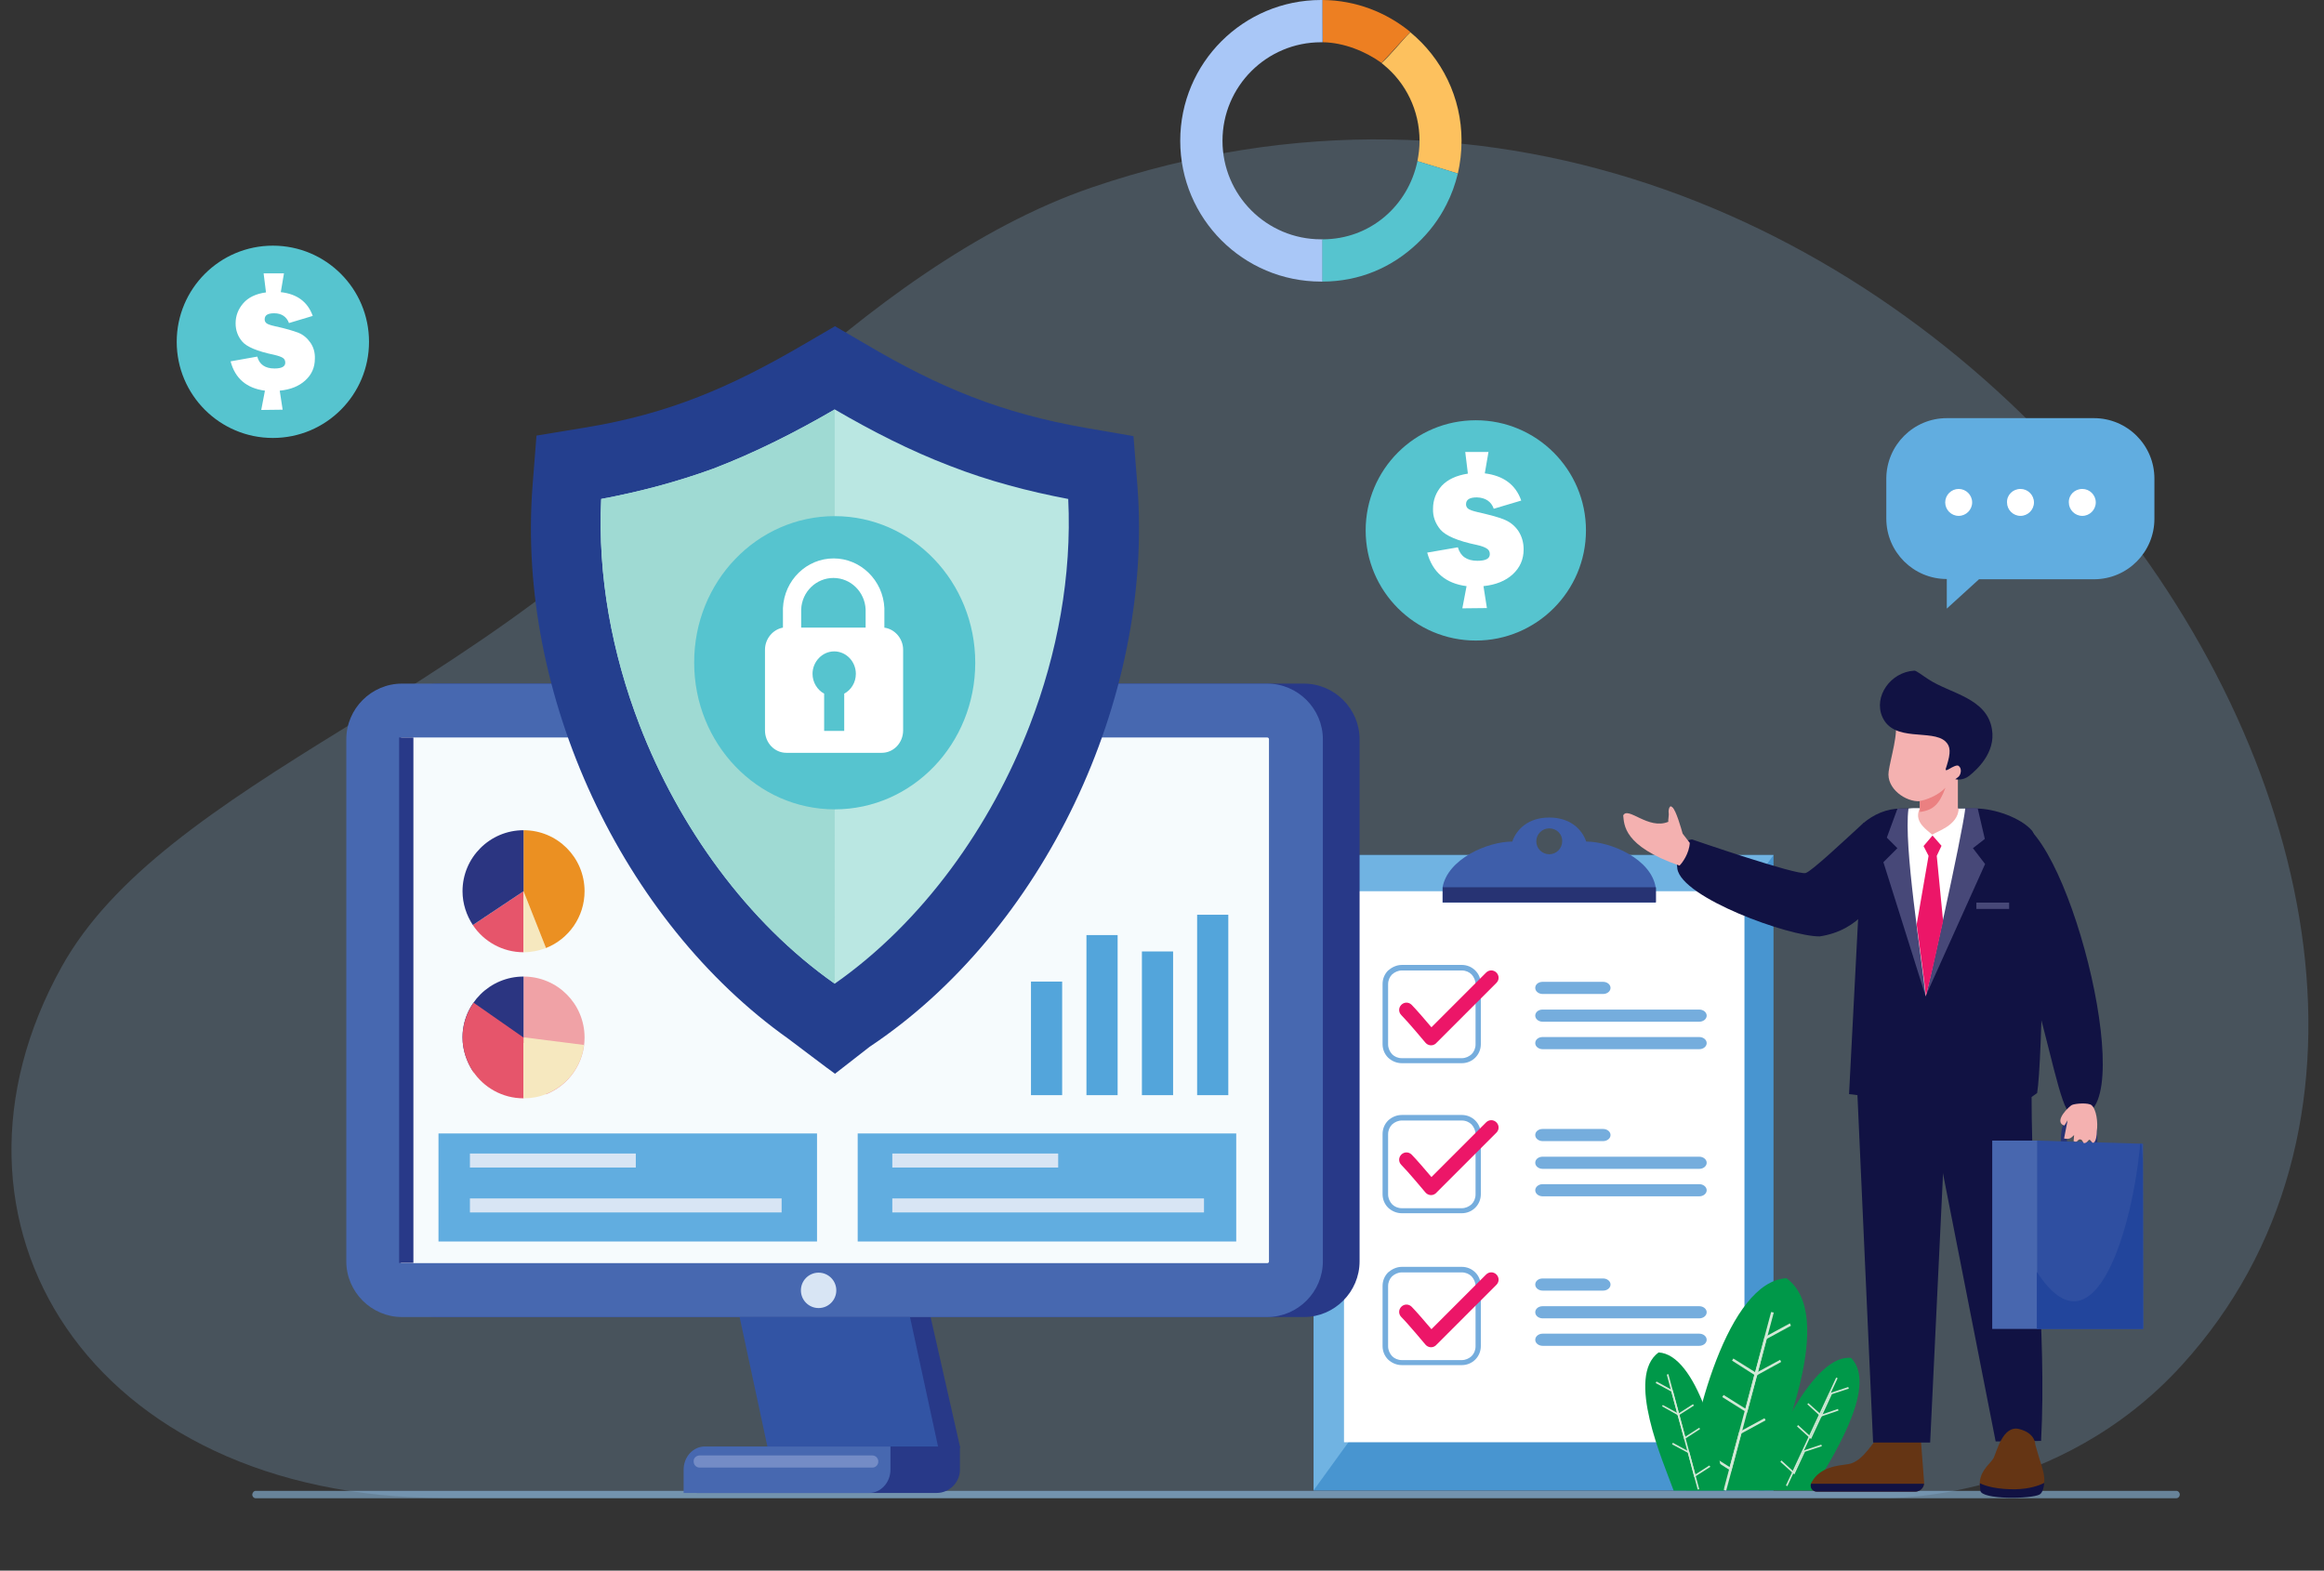 <?xml version="1.0" encoding="utf-8"?>
<!-- Generator: Adobe Illustrator 23.1.0, SVG Export Plug-In . SVG Version: 6.00 Build 0)  -->
<!DOCTYPE svg PUBLIC "-//W3C//DTD SVG 1.1//EN" "http://www.w3.org/Graphics/SVG/1.1/DTD/svg11.dtd">
<svg version="1.1" id="Layer_1" xmlns:x="http://ns.adobe.com/Extensibility/1.0/" xmlns:i="http://ns.adobe.com/AdobeIllustrator/10.0/" xmlns:graph="http://ns.adobe.com/Graphs/1.0/"
	 xmlns="http://www.w3.org/2000/svg" xmlns:xlink="http://www.w3.org/1999/xlink" x="0px" y="0px" viewBox="0 0 879.8 594.6"
	 style="enable-background:new 0 0 879.8 594.6;" xml:space="preserve">
<rect x="0" y="0" width="879.8" height="594.6" fill="#333333" stroke="none"/>
<style type="text/css">
	.st0{opacity:0.2;fill-rule:evenodd;clip-rule:evenodd;fill:#9FD4FF;}
	.st1{fill:#4895D0;}
	.st2{fill:#70B3E2;}
	.st3{fill-rule:evenodd;clip-rule:evenodd;fill:#FFFFFF;}
	.st4{fill-rule:evenodd;clip-rule:evenodd;fill:#3E5EAA;}
	.st5{fill-rule:evenodd;clip-rule:evenodd;fill:#273373;}
	.st6{fill:#75ADDD;}
	.st7{fill:#EC1668;}
	.st8{fill-rule:evenodd;clip-rule:evenodd;fill:#75ADDD;}
	.st9{opacity:0.5;fill-rule:evenodd;clip-rule:evenodd;fill:#9FD4FF;}
	.st10{fill-rule:evenodd;clip-rule:evenodd;fill:#283988;}
	.st11{fill-rule:evenodd;clip-rule:evenodd;fill:#4768B0;}
	.st12{fill-rule:evenodd;clip-rule:evenodd;fill:#F6FBFD;}
	.st13{fill-rule:evenodd;clip-rule:evenodd;fill:#3254A4;}
	.st14{fill-rule:evenodd;clip-rule:evenodd;fill:#D8E5F4;}
	.st15{fill-rule:evenodd;clip-rule:evenodd;fill:#61ADE0;}
	.st16{fill-rule:evenodd;clip-rule:evenodd;fill:#748CC6;}
	.st17{fill-rule:evenodd;clip-rule:evenodd;fill:#243F8E;}
	.st18{fill-rule:evenodd;clip-rule:evenodd;fill:#BAE7E2;}
	.st19{fill-rule:evenodd;clip-rule:evenodd;fill:#9FDAD3;}
	.st20{fill-rule:evenodd;clip-rule:evenodd;fill:#56C4CF;}
	.st21{fill-rule:evenodd;clip-rule:evenodd;fill:#A9C7F7;}
	.st22{fill-rule:evenodd;clip-rule:evenodd;fill:#ED7F22;}
	.st23{fill-rule:evenodd;clip-rule:evenodd;fill:#FDC15E;}
	.st24{fill:#E6556B;}
	.st25{fill:#F6E8BF;}
	.st26{fill:#EB9022;}
	.st27{fill:#2B3581;}
	.st28{fill:#F0A2A6;}
	.st29{fill-rule:evenodd;clip-rule:evenodd;fill:#E6556B;}
	.st30{fill-rule:evenodd;clip-rule:evenodd;fill:#53A5DB;}
	.st31{fill-rule:evenodd;clip-rule:evenodd;fill:#009849;}
	.st32{fill:#D2E9D6;}
	.st33{fill-rule:evenodd;clip-rule:evenodd;fill:#111243;}
	.st34{fill:#653514;}
	.st35{fill:#111243;}
	.st36{fill-rule:evenodd;clip-rule:evenodd;fill:#474878;}
	.st37{fill-rule:evenodd;clip-rule:evenodd;fill:#F4B1B0;}
	.st38{fill-rule:evenodd;clip-rule:evenodd;fill:#EB8081;}
	.st39{fill-rule:evenodd;clip-rule:evenodd;fill:#4867AF;}
	.st40{fill-rule:evenodd;clip-rule:evenodd;fill:#2F4FA1;}
	.st41{fill-rule:evenodd;clip-rule:evenodd;fill:#22459C;}
	.st42{fill-rule:evenodd;clip-rule:evenodd;fill:#EC1668;}
</style>
<path class="st0" d="M413.5,70.9c-44,15-85.9,47-118.9,76.9C225.9,210,215.6,223,130.9,275.3c-49.4,30.4-88.3,56.2-107.5,90.6
	c-53.9,96.7,10.3,201.2,144.8,201.2c5.5,0,546.7,0,546.7,0s64.3,1.3,111.2-50.4C985.2,341.5,721.4-33.8,413.5,70.9"/>
<rect x="497.3" y="323.7" class="st1" width="174.1" height="240.6"/>
<polygon class="st2" points="497.3,564.2 497.3,323.7 671.4,323.7 "/>
<rect x="508.8" y="337.4" class="st3" width="151.6" height="208.6"/>
<path class="st4" d="M586.5,313.6c-2.7,0-4.9,2.2-4.9,4.9c0,2.7,2.2,4.9,4.9,4.9c2.7,0,4.9-2.2,4.9-4.9
	C591.5,315.8,589.3,313.6,586.5,313.6 M572.5,318.6c1.7-4.9,6.3-9.1,14-9.1c7.7,0,12.3,4.2,14,9.1c9.4,0,24.6,6.6,26.3,17.4v5.7
	h-80.7v-5.7C548,325.2,563.1,318.6,572.5,318.6z"/>
<rect x="546.2" y="335.9" class="st5" width="80.7" height="5.7"/>
<path class="st6" d="M553.4,367.4h-22.7c-1.4,0-2.7,0.6-3.7,1.5c-0.9,0.9-1.5,2.2-1.5,3.7v22.8c0,1.4,0.6,2.7,1.5,3.7
	c0.9,0.9,2.2,1.5,3.7,1.5h22.7c1.4,0,2.7-0.6,3.7-1.5c0.9-0.9,1.5-2.2,1.5-3.7v-22.8c0-1.4-0.6-2.7-1.5-3.7
	C556.2,368,554.9,367.4,553.4,367.4 M530.7,365.3h22.7c2,0,3.8,0.8,5.1,2.1c1.3,1.3,2.1,3.1,2.1,5.1v22.8c0,2-0.8,3.8-2.1,5.1
	c-1.3,1.3-3.1,2.1-5.1,2.1h-22.7c-2,0-3.8-0.8-5.2-2.1c-1.3-1.3-2.1-3.1-2.1-5.1v-22.8c0-2,0.8-3.8,2.1-5.1v0
	C526.9,366.2,528.7,365.3,530.7,365.3z"/>
<path class="st7" d="M530.5,384.3c-1.1-1.1-1.1-2.8,0-3.9c1.1-1.1,2.8-1.1,3.9,0c1.7,1.7,5.3,5.9,7.5,8.5l20.7-20.7
	c1.1-1.1,2.8-1.1,3.9,0c1.1,1.1,1.1,2.8,0,3.9l-22.8,22.8l0,0l-0.2,0.2c-1.2,1-2.9,0.8-3.9-0.4C539.6,394.7,533.1,386.9,530.5,384.3
	"/>
<path class="st6" d="M553.4,424.2h-22.7c-1.4,0-2.7,0.6-3.7,1.5c-0.9,0.9-1.5,2.2-1.5,3.7v22.8c0,1.4,0.6,2.7,1.5,3.7
	c0.9,0.9,2.2,1.5,3.7,1.5h22.7c1.4,0,2.7-0.6,3.7-1.5c0.9-0.9,1.5-2.2,1.5-3.7v-22.8c0-1.4-0.6-2.7-1.5-3.7
	C556.2,424.8,554.9,424.2,553.4,424.2 M530.7,422.1h22.7c2,0,3.8,0.8,5.1,2.1c1.3,1.3,2.1,3.1,2.1,5.1v22.8c0,2-0.8,3.8-2.1,5.1
	c-1.3,1.3-3.1,2.1-5.1,2.1h-22.7c-2,0-3.8-0.8-5.2-2.1c-1.3-1.3-2.1-3.1-2.1-5.1v-22.8c0-2,0.8-3.8,2.1-5.1v0
	C526.9,422.9,528.7,422.1,530.7,422.1z"/>
<path class="st6" d="M553.4,481.7h-22.7c-1.4,0-2.7,0.6-3.7,1.5c-0.9,0.9-1.5,2.2-1.5,3.7v22.8c0,1.4,0.6,2.7,1.5,3.7
	c0.9,0.9,2.2,1.5,3.7,1.5h22.7c1.4,0,2.7-0.6,3.7-1.5c0.9-0.9,1.5-2.2,1.5-3.7v-22.8c0-1.4-0.6-2.7-1.5-3.7
	C556.2,482.3,554.9,481.7,553.4,481.7 M530.7,479.6h22.7c2,0,3.8,0.8,5.1,2.1c1.3,1.3,2.1,3.1,2.1,5.1v22.8c0,2-0.8,3.8-2.1,5.1
	c-1.3,1.3-3.1,2.1-5.1,2.1h-22.7c-2,0-3.8-0.8-5.2-2.1c-1.3-1.3-2.1-3.1-2.1-5.1v-22.8c0-2,0.8-3.8,2.1-5.1
	C526.9,480.5,528.7,479.6,530.7,479.6z"/>
<path class="st7" d="M530.5,441c-1.1-1.1-1.1-2.8,0-3.9c1.1-1.1,2.8-1.1,3.9,0c1.7,1.7,5.3,5.9,7.5,8.5l20.7-20.7
	c1.1-1.1,2.8-1.1,3.9,0c1.1,1.1,1.1,2.8,0,3.9l-22.8,22.8l0,0l-0.2,0.2c-1.2,1-2.9,0.8-3.9-0.4C539.6,451.4,533.1,443.6,530.5,441"
	/>
<path class="st7" d="M530.5,498.6c-1.1-1.1-1.1-2.8,0-3.9c1.1-1.1,2.8-1.1,3.9,0c1.7,1.7,5.3,5.9,7.5,8.5l20.7-20.7
	c1.1-1.1,2.8-1.1,3.9,0c1.1,1.1,1.1,2.8,0,3.9l-22.8,22.8l0,0l-0.2,0.2c-1.2,1-2.9,0.8-3.9-0.4C539.6,509,533.1,501.2,530.5,498.6"
	/>
<path class="st8" d="M584,392.6h59.3c1.5,0,2.8,1,2.8,2.3c0,1.3-1.3,2.3-2.8,2.3H584c-1.5,0-2.8-1-2.8-2.3
	C581.2,393.6,582.4,392.6,584,392.6 M584,371.7h22.9c1.5,0,2.8,1,2.8,2.3c0,1.3-1.3,2.3-2.8,2.3H584c-1.5,0-2.8-1-2.8-2.3
	C581.2,372.7,582.4,371.7,584,371.7z M584,382.2h59.3c1.5,0,2.8,1,2.8,2.3c0,1.3-1.3,2.3-2.8,2.3H584c-1.5,0-2.8-1-2.8-2.3
	C581.2,383.2,582.4,382.2,584,382.2z"/>
<path class="st8" d="M584,448.3h59.3c1.5,0,2.8,1,2.8,2.3c0,1.3-1.3,2.3-2.8,2.3H584c-1.5,0-2.8-1-2.8-2.3
	C581.2,449.4,582.4,448.3,584,448.3 M584,427.4h22.9c1.5,0,2.8,1,2.8,2.3c0,1.3-1.3,2.3-2.8,2.3H584c-1.5,0-2.8-1-2.8-2.3
	C581.2,428.4,582.4,427.4,584,427.4z M584,437.9h59.3c1.5,0,2.8,1,2.8,2.3c0,1.3-1.3,2.3-2.8,2.3H584c-1.5,0-2.8-1-2.8-2.3
	C581.2,438.9,582.4,437.9,584,437.9z"/>
<path class="st8" d="M584,504.9h59.3c1.5,0,2.8,1,2.8,2.3c0,1.3-1.3,2.3-2.8,2.3H584c-1.5,0-2.8-1-2.8-2.3
	C581.2,506,582.4,504.9,584,504.9 M584,484h22.9c1.5,0,2.8,1,2.8,2.3c0,1.3-1.3,2.3-2.8,2.3H584c-1.5,0-2.8-1-2.8-2.3
	C581.2,485,582.4,484,584,484z M584,494.5h59.3c1.5,0,2.8,1,2.8,2.3c0,1.3-1.3,2.3-2.8,2.3H584c-1.5,0-2.8-1-2.8-2.3
	C581.2,495.5,582.4,494.5,584,494.5z"/>
<path class="st9" d="M96.8,564.4h727.1c0.7,0,1.3,0.6,1.3,1.4c0,0.8-0.6,1.4-1.3,1.4H96.8c-0.7,0-1.3-0.6-1.3-1.4
	C95.6,565,96.1,564.4,96.8,564.4"/>
<polygon class="st10" points="285,498.6 352.3,498.6 363.5,548 296.1,548 "/>
<path class="st10" d="M166.1,258.8h327.5c11.6,0,21.1,9.5,21.1,21.1v197.6c0,11.6-9.5,21.1-21.1,21.1H166.1
	c-11.6,0-21.1-9.5-21.1-21.1V279.9C145,268.3,154.5,258.8,166.1,258.8"/>
<path class="st11" d="M152.2,258.8h327.5c11.6,0,21.1,9.5,21.1,21.1v197.6c0,11.6-9.5,21.1-21.1,21.1H152.2
	c-11.6,0-21.1-9.5-21.1-21.1V279.9C131.1,268.3,140.6,258.8,152.2,258.8"/>
<path class="st12" d="M152.1,279.2h327.7c0.3,0,0.6,0.3,0.6,0.6v197.8c0,0.3-0.3,0.6-0.6,0.6H152.1c-0.3,0-0.6-0.3-0.6-0.6V279.8
	C151.5,279.5,151.8,279.2,152.1,279.2"/>
<polygon class="st13" points="280,498.6 344.5,498.6 355.2,548 290.6,548 "/>
<rect x="151.1" y="279.2" class="st10" width="5.4" height="198.9"/>
<path class="st14" d="M309.9,481.8c3.7,0,6.7,3,6.7,6.7c0,3.7-3,6.7-6.7,6.7c-3.7,0-6.7-3-6.7-6.7
	C303.2,484.8,306.2,481.8,309.9,481.8"/>
<rect x="166" y="429.1" class="st15" width="143.3" height="40.9"/>
<rect x="324.7" y="429.1" class="st15" width="143.3" height="40.9"/>
<path class="st10" d="M272.6,547.6h90.8v8.8c0,4.8-4,8.8-8.8,8.8h-90.8v-8.8C263.8,551.5,267.8,547.6,272.6,547.6"/>
<path class="st11" d="M266.9,547.6h70.2v8.8c0,4.8-3.6,8.8-8.1,8.8h-70.2v-8.8C258.8,551.5,262.4,547.6,266.9,547.6"/>
<rect x="337.8" y="436.7" class="st14" width="62.8" height="5.3"/>
<rect x="337.8" y="453.7" class="st14" width="118" height="5.3"/>
<rect x="177.9" y="436.7" class="st14" width="62.8" height="5.3"/>
<rect x="177.9" y="453.7" class="st14" width="118" height="5.3"/>
<path class="st16" d="M264.9,551h65.3c1.3,0,2.3,1,2.3,2.3c0,1.3-1,2.3-2.3,2.3h-65.3c-1.3,0-2.3-1-2.3-2.3
	C262.5,552,263.6,551,264.9,551"/>
<path class="st17" d="M316.1,406.5c-1.5-1-16.1-12.1-17.6-13.2c-62.9-44.6-103-130.1-96.9-209.3l1.5-19.1l18.2-3
	c31.9-5.2,55.3-15.3,83.3-31.7l11.5-6.7l11.5,6.7c28.1,16.6,51.5,26.2,83.5,31.8l18,3.1l1.5,18.9c6.2,81-35.9,168.7-101.4,212.3
	L316.1,406.5z"/>
<path class="st18" d="M227.6,188.9c-1.4,29.1,4.1,58.5,14.5,85.5c14.8,38.5,40.7,74.7,73.9,98c33.3-23.3,59.1-59.5,73.9-98
	c10.4-27,15.9-56.4,14.5-85.5c-15.2-2.9-30.1-6.8-44.7-12.5c-15.2-5.8-29.6-13.2-43.7-21.4c-14.8,8.6-30,16.3-45.9,22.4
	C256.1,182.5,242,186.2,227.6,188.9"/>
<path class="st19" d="M227.6,188.9c-1.4,29.1,4.1,58.5,14.5,85.5c14.8,38.5,40.7,74.7,73.9,98V155c-14.8,8.6-30,16.3-45.9,22.4
	C256.1,182.5,242,186.2,227.6,188.9"/>
<path class="st20" d="M316,195.4c29.4,0,53.2,24.9,53.2,55.5c0,30.7-23.8,55.5-53.2,55.5c-29.4,0-53.2-24.9-53.2-55.5
	C262.7,220.2,286.6,195.4,316,195.4"/>
<path class="st21" d="M500.1,0c-29.4,0-53.3,23.8-53.3,53.3c0,29.4,23.8,53.3,53.3,53.3c0.2,0,0.4,0,0.6,0v-16c-0.2,0-0.4,0-0.6,0
	c-20.6,0-37.3-16.7-37.3-37.3c0-20.6,16.7-37.3,37.3-37.3c0.2,0,0.4,0,0.6,0V0C500.5,0,500.3,0,500.1,0"/>
<path class="st22" d="M500.8,16c-0.1-6.6-0.1-12.3-0.1-16c12.6,0.1,24.2,4.7,33.2,12.1c-3.5,3.5-7.4,8.2-10.9,11.7
	C517,19.5,508.8,16.1,500.8,16"/>
<path class="st23" d="M537.4,53.3c0-11.5-5.2-21.9-13.5-28.7c-0.6-0.5-0.3-0.3-0.9-0.7c3.7-3.4,7.4-8.2,10.9-11.7
	c11.9,9.8,19.4,24.6,19.4,41.1c0,4.3-0.5,8.4-1.4,12.4c-5.1-1.6-10.2-3.1-15.3-4.7C537.1,58.4,537.4,55.9,537.4,53.3"/>
<path class="st20" d="M500.7,90.6c18,0,32.4-12.7,35.9-29.6l15.3,4.7c-1,4.1-2.4,8-4.3,11.7c-2.8,5.6-6.6,10.6-11.1,14.8
	c-9.5,9-21.8,14.4-35.9,14.4V90.6z"/>
<path class="st24" d="M179,350.2l19.2-12.8v23.1C190.2,360.5,183.1,356.4,179,350.2"/>
<path class="st25" d="M198.2,360.5v-23.1l8.5,21.5C204.1,359.9,201.2,360.5,198.2,360.5"/>
<path class="st26" d="M198.2,337.4v-23.1c12.8,0,23.1,10.3,23.1,23.1c0,9.7-6,18.1-14.6,21.5L198.2,337.4z"/>
<path class="st27" d="M198.2,314.3v23.1L179,350.2c-2.4-3.7-3.9-8.1-3.9-12.8C175.1,324.6,185.5,314.3,198.2,314.3"/>
<path class="st24" d="M179,405.5l19.2-12.8v23.1C190.2,415.8,183.1,411.7,179,405.5"/>
<path class="st25" d="M198.2,415.8v-23.1l8.5,21.5C204.1,415.3,201.2,415.8,198.2,415.8"/>
<path class="st28" d="M198.2,392.8v-23.1c12.8,0,23.1,10.3,23.1,23.1c0,9.7-6,18.1-14.6,21.5L198.2,392.8z"/>
<path class="st25" d="M221.1,395.6c-1,8.3-6.5,15.3-14,18.4c-0.1,0.1-0.5,0.2-0.6,0.2l-8.3-8.3v-13.2L221.1,395.6z"/>
<path class="st27" d="M198.2,369.7v23.1L179,405.5c-2.4-3.7-3.9-8.1-3.9-12.8C175.1,380,185.5,369.7,198.2,369.7"/>
<path class="st29" d="M175.1,392.8c0,4.8,1.7,9.6,4.2,13.2l18.9-11.2v-2l-18.9-13.2C176.7,383.3,175.1,387.9,175.1,392.8"/>
<path class="st30" d="M444.1,414.6h-11.8v-54.4h11.8V414.6z M423.1,414.6h-11.8V354h11.8V414.6z M402.1,414.6h-11.8v-43h11.8V414.6z
	 M465,414.6h-11.8v-68.3H465V414.6z"/>
<path class="st20" d="M558.7,159.1c23,0,41.7,18.7,41.7,41.7c0,23-18.7,41.7-41.7,41.7c-23,0-41.7-18.7-41.7-41.7
	C517,177.8,535.6,159.1,558.7,159.1"/>
<path class="st3" d="M555.7,179.3l-1-8.2l8.8,0l-1.4,8.1c7.1,0.9,11.7,4.3,13.8,10.3l-10.4,3.1c-1-2.8-3.2-4.2-6.4-4.3
	c-2.7,0-4.1,0.8-4.1,2.6c0,0.6,0.2,1.2,0.7,1.6c0.5,0.5,1.7,0.9,3.8,1.4c4.8,1.1,8.2,2,10.2,2.9c2.1,0.9,3.8,2.3,5.1,4.2
	c1.3,2,2,4.3,2,7c0,3.8-1.4,6.9-4.1,9.4c-2.7,2.5-6.4,4-11.1,4.5l1.3,8.3l-9.3,0.1l1.6-8.4c-7.9-1-12.9-5.3-14.9-12.7l11.6-2
	c1,3.4,3.4,5.1,7.4,5.1c3.1,0,4.7-0.8,4.7-2.5c0-0.9-0.3-1.6-1.1-2.1c-0.7-0.5-2-1-3.8-1.4c-7.3-1.5-11.8-3.5-13.8-5.8
	c-1.9-2.3-2.9-4.9-2.8-7.9c0-3.3,1.1-6.2,3.3-8.7C548.1,181.5,551.3,180,555.7,179.3"/>
<path class="st20" d="M103.3,93c20.1,0,36.4,16.3,36.4,36.4c0,20.1-16.3,36.4-36.4,36.4c-20.1,0-36.4-16.3-36.4-36.4
	C66.9,109.3,83.2,93,103.3,93"/>
<path class="st3" d="M100.7,110.7l-0.9-7.2l7.7,0l-1.2,7.1c6.2,0.7,10.2,3.7,12.1,9l-9,2.7c-0.9-2.4-2.8-3.7-5.6-3.7
	c-2.4,0-3.6,0.7-3.6,2.3c0,0.6,0.2,1,0.6,1.4c0.4,0.4,1.5,0.8,3.3,1.2c4.2,0.9,7.1,1.8,8.9,2.5c1.8,0.7,3.3,2,4.5,3.7
	c1.2,1.7,1.8,3.8,1.7,6.1c0,3.3-1.2,6-3.6,8.2c-2.4,2.2-5.6,3.5-9.7,3.9l1.1,7.2l-8.1,0.1l1.4-7.3c-6.9-0.9-11.3-4.6-13-11.1
	l10.1-1.8c0.8,3,3,4.5,6.5,4.5c2.7,0,4.1-0.7,4.1-2.2c0-0.8-0.3-1.4-0.9-1.8c-0.6-0.4-1.7-0.8-3.4-1.2c-6.3-1.3-10.3-3-12-5
	c-1.7-2-2.5-4.3-2.5-6.9c0-2.9,1-5.4,2.9-7.6C94,112.6,96.9,111.2,100.7,110.7"/>
<path class="st3" d="M334.7,237.6c4,0.5,7.2,4.1,7.2,8.4v30.5c0,4.7-3.6,8.5-8.1,8.5h-36.1c-4.5,0-8.1-3.8-8.1-8.5V246
	c0-4.2,3-7.7,6.8-8.4v-7.2l0-0.2c0.5-10.6,9-18.8,19.2-18.8c10.1,0,18.7,8.2,19.2,18.8l0,0c0,0.3,0,0.6,0,0.9c0,0.2,0,0.5,0,0.7
	V237.6z M315.8,246.6c4.5,0,8.2,3.8,8.2,8.5c0,3.3-1.8,6.1-4.4,7.5v14.1H312v-14.1c-2.6-1.4-4.4-4.3-4.4-7.5
	C307.6,250.5,311.3,246.6,315.8,246.6z M303.4,237.6h24.3v-5.7c0-0.2,0-0.4,0-0.6c0-0.2,0-0.4,0-0.6v0c-0.3-6.6-5.6-11.9-12.2-11.9
	c-6.4,0-11.9,5.1-12.2,11.9V237.6z"/>
<path class="st31" d="M638.3,564.2c2-25.7,15.9-79.1,38-80.3c19.3,14.1-2.2,63-8.5,80.3H638.3z"/>
<polygon class="st32" points="671.5,496.9 653.5,564.3 652.5,564.1 670.5,496.7 "/>
<polygon class="st32" points="646.6,550.2 654.8,555.4 658.4,542.1 668,536.9 668.4,537.7 659.2,542.7 655.4,556.9 646.1,551 "/>
<polygon class="st32" points="652.5,528.1 660.8,533.3 664.3,520 673.9,514.8 674.3,515.6 665.2,520.6 661.4,534.8 652,528.9 "/>
<polygon class="st32" points="656.2,514.3 664.5,519.5 668,506.2 677.6,501 678,501.9 668.8,506.9 665.1,521.1 655.7,515.1 "/>
<path class="st31" d="M652.6,564.3c-1.3-16.6-10.4-51.5-24.7-52.3c-12.5,9.1,1.6,41.1,5.7,52.3H652.6z"/>
<polygon class="st32" points="631,520.4 642.7,563.9 643.3,563.8 631.6,520.2 "/>
<polygon class="st32" points="647.1,554.8 641.8,558.2 639.5,549.6 633.3,546.2 633,546.8 639,550 641.4,559.2 647.5,555.3 "/>
<polygon class="st32" points="643.3,540.5 638,543.9 635.7,535.3 629.5,531.9 629.2,532.4 635.1,535.7 637.6,544.9 643.6,541 "/>
<polygon class="st32" points="640.9,531.6 635.6,535 633.3,526.4 627.1,523 626.8,523.6 632.7,526.8 635.2,536 641.3,532.1 "/>
<path class="st31" d="M665.8,564.2c4.2-16.1,20.8-51.9,35-50.1c10.7,11.1-8.6,39.9-14.6,50.2L665.8,564.2z"/>
<rect x="663.9" y="541.8" transform="matrix(0.422 -0.906 0.906 0.422 -94.94 935.223)" class="st32" width="45.1" height="0.6"/>
<polygon class="st32" points="674.4,552.9 679.1,557.2 682.9,549.1 689.5,546.9 689.7,547.5 683.3,549.6 679.3,558.2 674,553.4 "/>
<polygon class="st32" points="680.7,539.5 685.4,543.8 689.1,535.7 695.8,533.4 696,534 689.6,536.2 685.6,544.8 680.3,540 "/>
<polygon class="st32" points="684.6,531.2 689.3,535.4 693,527.3 699.7,525.1 699.9,525.7 693.5,527.8 689.5,536.5 684.2,531.6 "/>
<path class="st15" d="M737,158.3h55.7c12.6,0,22.9,10.2,22.9,22.9v15.2c0,12.6-10.2,22.9-22.9,22.9h-43.5L737,230.4v-11.2
	c-12.6,0-22.9-10.2-22.9-22.9v-15.2C714.2,168.5,724.4,158.3,737,158.3"/>
<path class="st3" d="M741.5,185.1c2.8,0,5.1,2.3,5.1,5.1c0,2.8-2.3,5.1-5.1,5.1c-2.8,0-5.1-2.3-5.1-5.1
	C736.4,187.4,738.7,185.1,741.5,185.1"/>
<path class="st3" d="M764.9,185.1c2.8,0,5.1,2.3,5.1,5.1c0,2.8-2.3,5.1-5.1,5.1s-5.1-2.3-5.1-5.1C759.7,187.4,762,185.1,764.9,185.1
	"/>
<path class="st3" d="M788.3,185.1c2.8,0,5.1,2.3,5.1,5.1c0,2.8-2.3,5.1-5.1,5.1c-2.8,0-5.1-2.3-5.1-5.1
	C783.1,187.4,785.4,185.1,788.3,185.1"/>
<path class="st33" d="M715.7,329.7c-5.2,11.6-11.8,22.5-26.8,24.8c-11.6,0.1-52.2-14.6-53.9-25.6c-1.6-11,5.6-11.1,5.6-11.1
	s39.7,13.7,43,12.7c2.4-0.8,14.4-12.1,21.7-18.8C706.9,310.2,718,324.7,715.7,329.7"/>
<path class="st34" d="M687.8,564.7H725c1.8,0,3.2-1.3,3.4-3c0-0.2,0-0.5,0-0.7l-1.5-19.6c0,0-1.5-0.7-3.7-1.2
	c-1.3-0.3-2.4-1.2-2.8-2.5c0-0.1-0.1-0.2-0.1-0.3c-0.9-3.8-6.3-5-7.3-1.3c-0.1,0.5-0.3,0.9-0.3,1.4c0,0.1-0.1,0.2-0.1,0.3
	c-0.2,0.8-0.3,1.5-0.4,2.2v0c-0.2,1.6-0.2,2.7-0.2,2.7c-0.5,0.6-1,1.2-1.4,1.8c-0.2,0.3-0.5,0.6-0.7,0.9c-0.5,0.6-1,1.3-1.4,1.8
	c-0.2,0.3-0.4,0.6-0.6,0.8c-0.5,0.6-1,1.3-1.5,1.8c-0.2,0.3-0.5,0.5-0.7,0.8c-1.9,2-3.9,3.4-6.1,3.7c-4,0.6-10.6,1-13.8,6.9
	c-0.1,0.1-0.1,0.3-0.2,0.4C685.1,563.2,686.2,564.7,687.8,564.7"/>
<path class="st35" d="M687.8,564.7H725c1.8,0,3.2-1.3,3.4-3h-42.8C685.1,563.2,686.2,564.7,687.8,564.7"/>
<path class="st33" d="M719.7,306.1h28.5c6.9,0,16.8,3.5,21,8.3c6,7,3.9,88.5,2,99.4l-2.1,1.5c0,43.6,5.8,88.5,3.6,130.2l-17.2,0.2
	l-21.7-110.4l-11-19.1l-17.9-1.4l-4.9-0.6l5.3-102.5C709.3,308.3,714.2,306.1,719.7,306.1"/>
<path class="st36" d="M719.7,306.1h4.7l0.6,7l4,64.1l-16-50.8l5.3-5.3l-4-4l4-10.9C718.8,306.1,719.2,306.1,719.7,306.1"/>
<path class="st33" d="M751.7,331.7c-2.8-5.9-0.6-17.3,5.3-19.9c1.6-0.7,5-2.2,7.9-0.6c21.6,12.1,46.7,121.3,18.8,110.1
	c-3.5-1.2-7.9-26.1-14.9-49.6C763.1,352.3,754.3,337,751.7,331.7"/>
<path class="st36" d="M742.8,306.1l-1.5,6.3L729,377.1l22.5-50l-4.6-6l4.5-3.5l-2.7-11.6C747.4,305.8,744.2,306.1,742.8,306.1"/>
<path class="st3" d="M722.5,306.1c-1.9,14.1,4.9,55.6,6.5,71.1c0.5-1.2,13.7-60.2,15-71.1h-12.9C728.3,306.1,725,305.7,722.5,306.1"
	/>
<path class="st37" d="M715,292c-1,6.6,6.6,11.7,11.8,11.3v3l-0.3,0.4c-1.8,4.7,3.3,7.7,5,9.3c1.5-1.2,9.8-3.4,10-9.9h-0.3v-11.4
	c0.4-0.1,0.8-0.3,1.1-0.5c1.1-0.7,1.6-2.4,1.3-4.1c-0.3-1.7-2.7-0.6-2.7-0.6c2.1-5.2,4.8-9.7-0.6-12.5c-5.4-2.9-16.4-2.7-16.4-2.7
	l-6.6-0.7C719,276.4,715.6,287.6,715,292"/>
<path class="st38" d="M736.5,298.2c-2.3,6.2-4.5,8.5-9.7,9.2v-4.2C728.7,303,733.6,301.3,736.5,298.2"/>
<polygon class="st33" points="703,410.7 737.2,410.5 730.7,546.1 709.1,546.1 "/>
<path class="st34" d="M749.5,562.4c0.3,5.4,19.6,3.6,22.6,1.9c1.2-0.6,1.7-1.8,1.8-3.3c0.2-2.3-0.7-5.3-1.5-7.7
	c-1.2-3.8-1.1-3.8-1.9-6.4c0,0,0.2-4.3-6.1-5.9c-6.3-1.6-8.6,9-9.7,11c-1,1.9-4.8,4.4-5.2,9C749.5,561.5,749.5,562,749.5,562.4"/>
<path class="st35" d="M749.7,564.3c0.4,3.5,19.3,3.2,22.4,1.5c1.2-0.6,1.7-3,1.8-4.4c-2,1-5.6,2.3-10.9,2.4
	c-6.5,0.1-11.2-1.1-13.5-2.3C749.5,561.9,749.7,563.9,749.7,564.3"/>
<path class="st33" d="M736.5,280.7c2,1.9,2,4.3,0.5,9.1c-0.4,1.4-1.1,2.5,1.1,1.2c1-0.6,2.7-1.5,3.3-1.1c1.4,0.9,1,3.2,0.1,4.1
	c-0.4,0.4-1.3,1-1.3,1s2.8,0.7,5.3-1.3c2.6-2.1,10.1-8.6,8.6-17.6c-1.9-11.9-15.8-13.5-24-18.9c-2.5-1.6-4.7-3.4-5.4-3.3
	c-9,0.5-15.5,9.8-12.1,17.5C716.9,281.2,731.4,275.9,736.5,280.7"/>
<path class="st5" d="M780.2,433c0,0-0.3-7.3,1.7-8.1c2-0.9,9.6-0.1,9.6-0.1s2.1,0.5,2.3,3.2c0.2,2.7,0.2,5,0.2,5h-2.6
	c0,0,0.2-4-0.3-4.6c-0.5-0.6-7.6-0.2-7.6-0.2s-1,0-1,2.1c0,2,0,2.7,0,2.7H780.2z"/>
<rect x="754.2" y="431.8" class="st39" width="17.5" height="71.3"/>
<polygon class="st40" points="771.2,431.8 811.3,433 811.4,503.1 771.2,503.1 "/>
<path class="st41" d="M810.2,433h0.5l0.5,6.1l0.1,64h-40.2v-21.6C793.3,515.7,807.7,462.9,810.2,433"/>
<path class="st37" d="M781.4,426.1c0.3,0.1,1.5-2.6,1.3-1.8l-1.3,6.7c0,0,1.8,0.5,2.8-0.4c1-0.9,1-0.9,1-0.9l-0.2,2.3
	c0,0,1,0.6,1.6-0.2c0.7-0.9,1.5-0.2,1.5-0.2l0.8,1.2c1.8-0.1,1.7-2.3,2.7-0.8c0.6,0.9,1.2,0.9,1.7-0.4c0.5-1.3,0.5-3.3,0.5-3.4
	c0.5-3.3-0.2-8.3-2-9.8c-1.2-1-5.9-0.7-7.4-0.1C783.6,418.6,777.2,424.5,781.4,426.1"/>
<path class="st42" d="M725.6,350c1.4,10.5,2.9,21.2,3.5,27.1c2.3-9.1,4.5-19.2,6.5-28.4l-2.4-24.7l1.8-3.8l-3.4-3.9l-3.4,4l1.9,3.7
	L725.6,350z"/>
<rect x="748.2" y="341.7" class="st36" width="12.4" height="2.4"/>
<path class="st37" d="M637,315.6c-0.5-1.8-2.5-8.9-3.9-10c-0.7-0.6-0.8-0.3-1.1,0.1c-0.2,0.4-0.4,1.3-0.3,1.9
	c0.2,1.3-0.3,2.8-0.1,3.5c-7.6,3.2-15.3-6-17.1-2.4c0.4,3.5,0,11.6,21.3,19c1-0.9,3.7-4.6,3.9-8.6L637,315.6z"/>
</svg>
